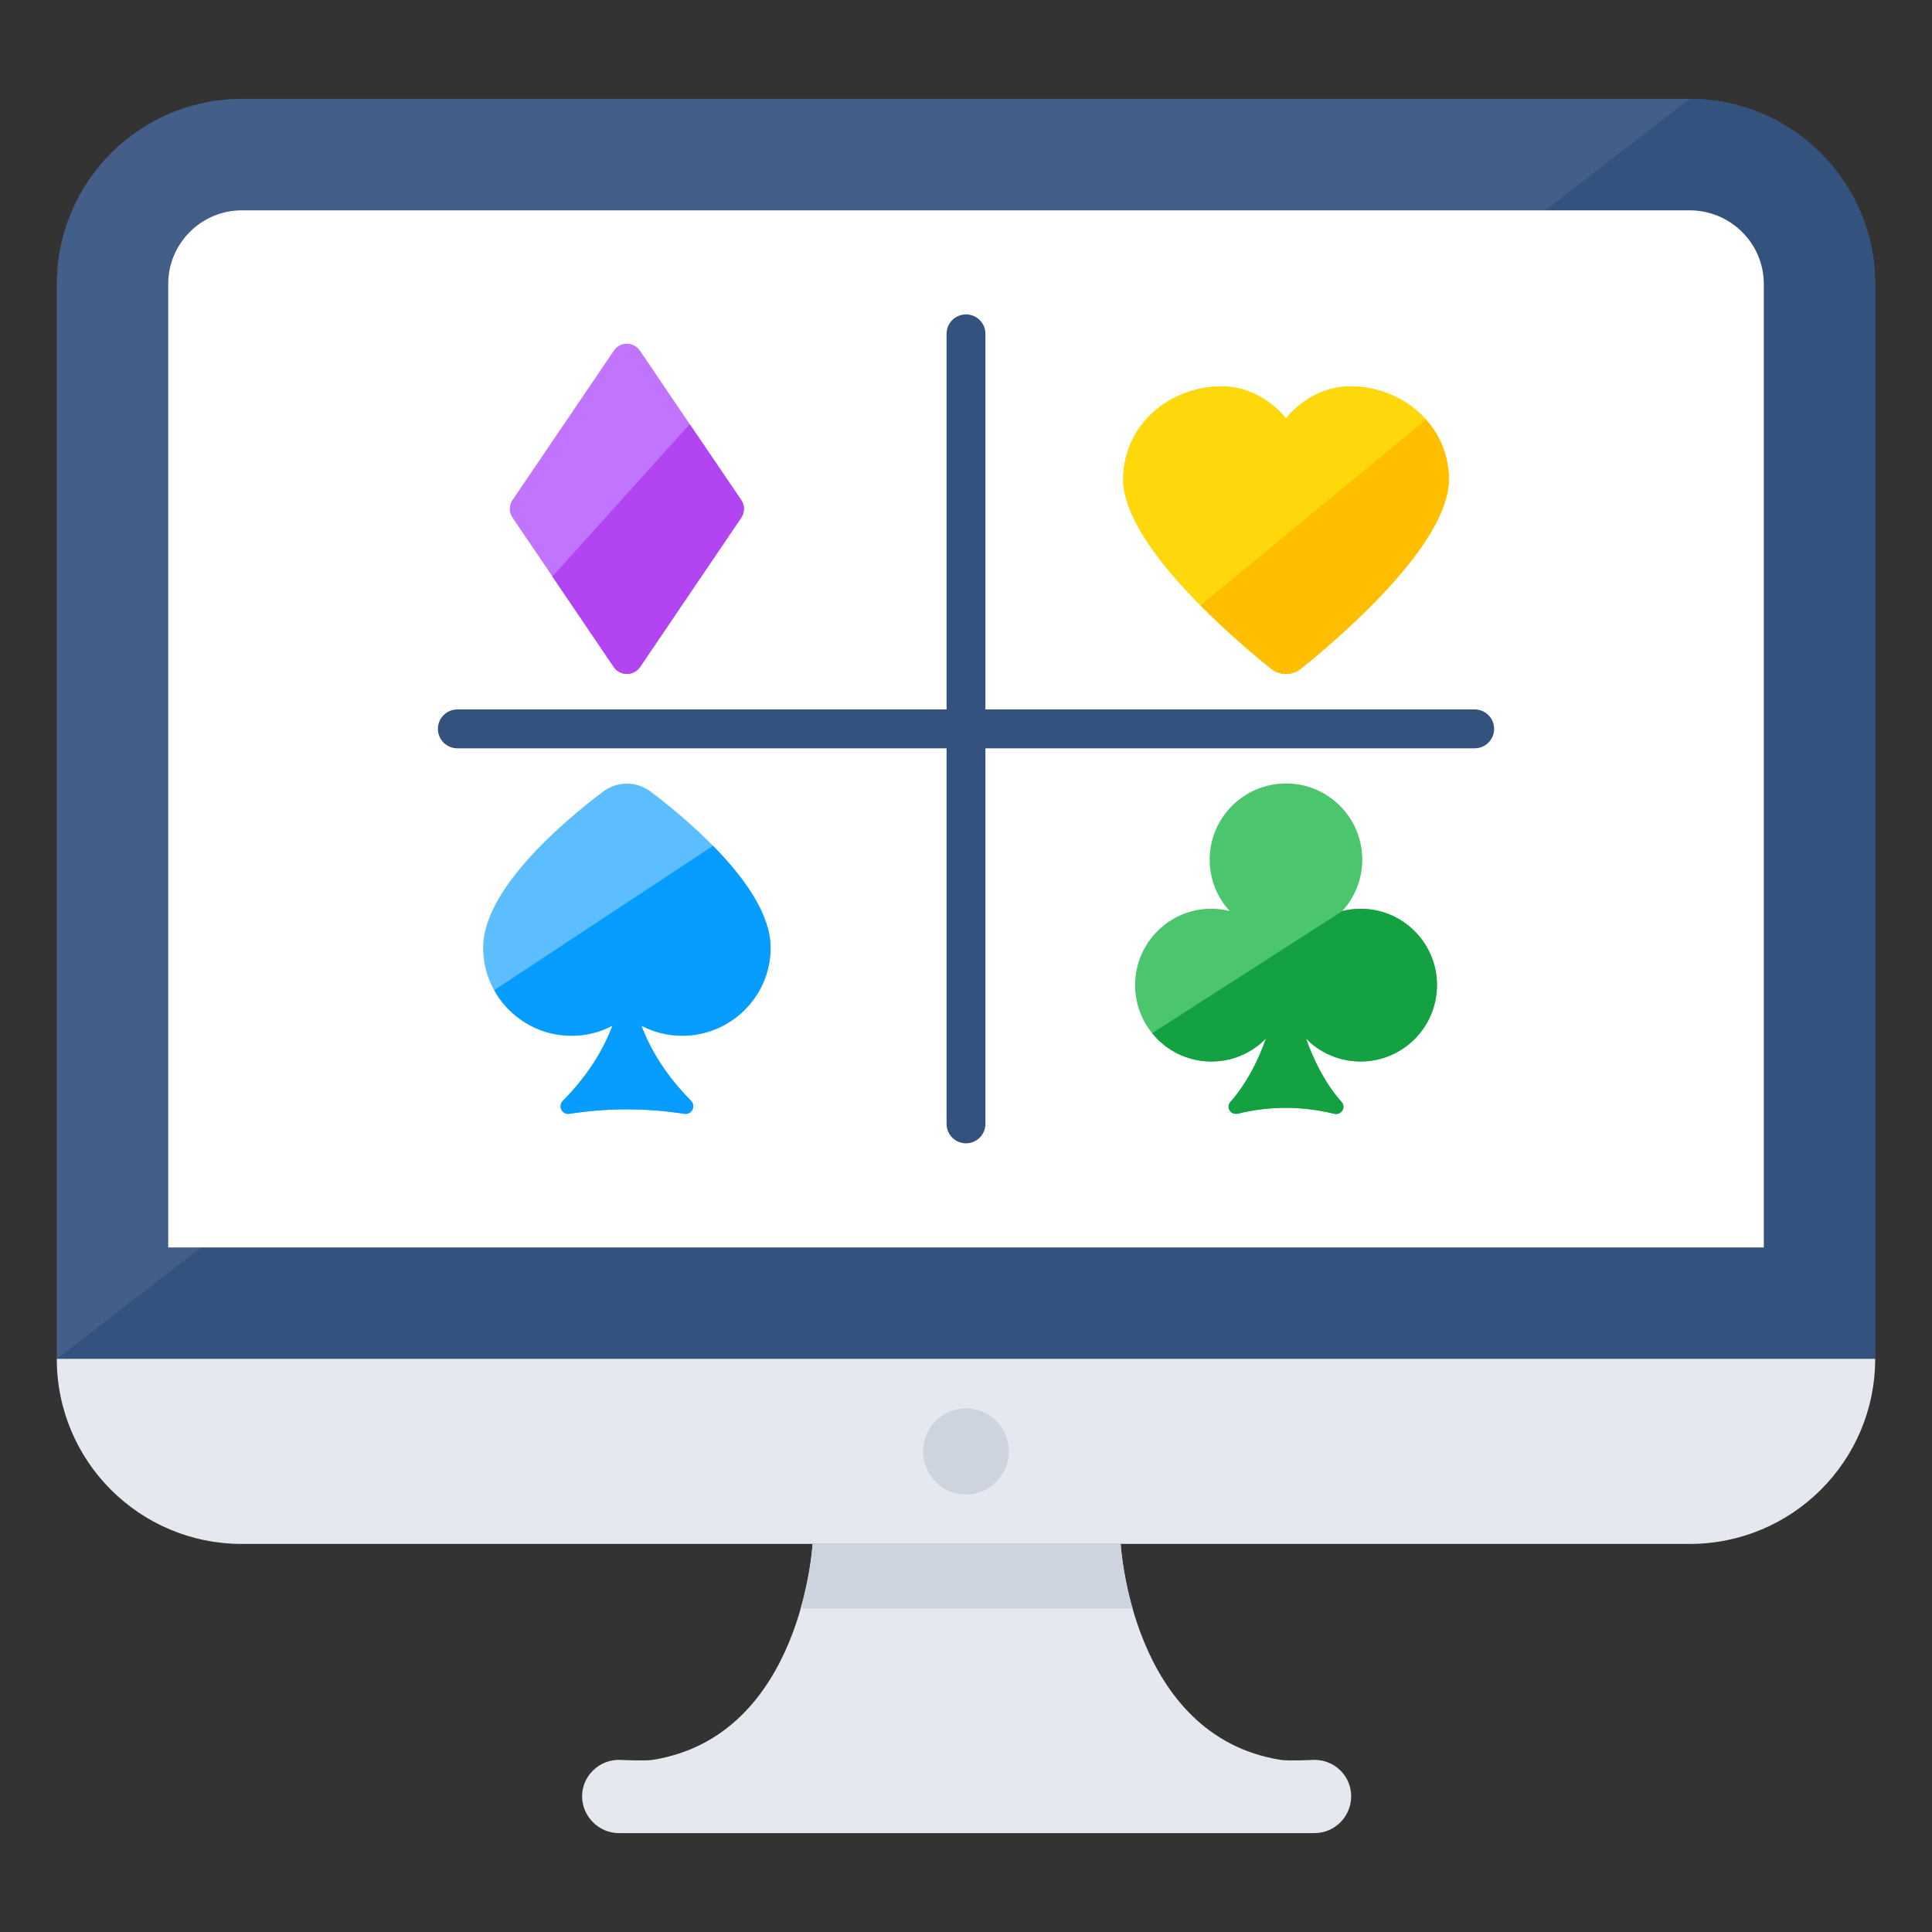 <svg id="Layer_1" enable-background="new 0 0 68 68" viewBox="0 0 68 68" xmlns="http://www.w3.org/2000/svg"><rect x="0" y="0" width="68" height="68" fill="#333333" stroke="none"/><g><g><g><g><g><g><path d="m66 10v37.83h-64v-37.83c0-3.59 2.91-6.52 6.51-6.52h50.96c3.6 0 6.53 2.93 6.53 6.52z" fill="#435e88"/></g></g><g><g><path d="m66 10v37.83h-64l57.47-44.35c3.6 0 6.53 2.93 6.53 6.52z" fill="#33527d"/></g></g><g><g><path d="m5.921 43.906v-33.91c0-1.43 1.163-2.593 2.593-2.593h50.956c1.439 0 2.61 1.163 2.61 2.593v33.91h-56.159z" fill="#fff"/></g></g><g><g><path d="m66 47.827c0 3.604-2.926 6.514-6.53 6.514h-50.956c-3.604 0-6.515-2.911-6.515-6.514z" fill="#e5e8ef"/></g></g><g><g><path d="m47.557 63.223c0 .708-.573 1.297-1.297 1.297h-24.475c-.709 0-1.297-.588-1.297-1.297 0-.709.588-1.282 1.297-1.282 0 0 .89.045 1.191 0 5.263-.845 5.625-7.6 5.625-7.6h10.843s.362 6.756 5.625 7.6c.302.045 1.191 0 1.191 0 .724-0 1.297.573 1.297 1.282z" fill="#e5e8ef"/></g></g><g><g><path d="m39.863 56.613c-.363-1.274-.42-2.272-.42-2.272h-10.843s-.056.998-.42 2.272z" fill="#cdd4df"/></g></g></g><g><g><path d="m35.508 51.078c0 .841-.667 1.522-1.508 1.522-.841 0-1.508-.681-1.508-1.522 0-.828.667-1.508 1.508-1.508.841 0 1.508.68 1.508 1.508z" fill="#cdd4df"/></g></g></g></g><g><g><g><g><path d="m26.09 18.221-3.565 5.26c-.223.319-.697.319-.921 0l-2.161-3.191-1.404-2.07c-.128-.187-.128-.433 0-.62l3.565-5.256c.223-.328.697-.328.921 0l1.75 2.585 1.814 2.671c.128.187.128.433-0.0.62z" fill="#c175ff"/></g></g><g><g><path d="m50.576 34.673c0 1.485-1.203 2.688-2.688 2.688-.754 0-1.439-.311-1.922-.812.311.875.719 1.635 1.255 2.239.167.196-.012.472-.259.414-1.134-.276-2.262-.282-3.396-.006-.248.058-.426-.219-.259-.414.535-.61.944-1.364 1.255-2.239-.483.506-1.168.817-1.928.817-1.479 0-2.682-1.203-2.682-2.688s1.203-2.688 2.682-2.688c.225 0 .437.029.645.08-.437-.472-.702-1.111-.702-1.807 0-1.479 1.203-2.682 2.688-2.682 1.479 0 2.682 1.203 2.682 2.682 0 .696-.265 1.335-.702 1.807.207-.052.42-.08.645-.08 1.485 0 2.688 1.203 2.688 2.688z" fill="#4cc66e"/></g></g><g><g><g><path d="m24.012 36.455c-.519 0-1.009-.129-1.435-.356.356.95.94 1.831 1.741 2.637.188.193.035.51-.232.465-1.351-.208-2.691-.208-4.042 0-.267.044-.42-.272-.228-.465.801-.806 1.38-1.687 1.741-2.637-.43.233-.92.356-1.44.356-.673 0-1.291-.213-1.801-.574-.792-.559-1.311-1.484-1.311-2.528 0-2.033 2.78-4.403 4.215-5.486.5-.381 1.182-.381 1.687 0 .633.48 1.529 1.207 2.325 2.043 1.019 1.064 1.89 2.305 1.89 3.443 0 1.712-1.395 3.102-3.112 3.102z" fill="#5cbeff"/></g></g></g><g><g><path d="m50.994 16.873c0 2.265-3.788 5.525-5.206 6.664-.305.246-.743.246-1.049 0-1.418-1.14-5.206-4.403-5.206-6.664 0-1.805 1.463-3.159 3.264-3.269 1.582-.1 2.466 1.126 2.466 1.126s.884-1.226 2.466-1.126c1.801.11 3.264 1.463 3.264 3.269z" fill="#ffd80c"/></g></g><g><g><path d="m50.992 16.872c0 2.266-3.788 5.525-5.206 6.664-.305.246-.743.246-1.048 0-.716-.574-2.029-1.687-3.159-2.94-1.112-1.231-2.047-2.603-2.047-3.724 0-1.805 1.463-3.159 3.264-3.268 1.582-.1 2.466 1.126 2.466 1.126s.884-1.226 2.466-1.126c.985.059 1.869.492 2.462 1.167.501.561.802 1.285.802 2.101z" fill="#ffd80c"/></g></g></g><g><g><g><g><path d="m34 40.241c-.378 0-.684-.306-.684-.684v-27.807c0-.378.306-.684.684-.684.378 0 .684.306.684.684v27.807c0 .378-.306.684-.684.684z" fill="#33527d"/></g></g></g><g><g><g><path d="m52.588 25.654c0 .378-.306.684-.684.684l-35.807-0c-.378 0-.684-.306-.684-.684s.306-.684.684-.684l35.807 0c.378 0.0.684.306.684.684z" fill="#33527d"/></g></g></g></g><g><g><path d="m50.577 34.672c0 1.486-1.203 2.689-2.689 2.689-.752 0-1.44-.31-1.924-.811.314.875.72 1.632 1.258 2.238.164.196-.014.469-.26.415-1.135-.278-2.261-.282-3.396-.004-.246.055-.429-.219-.26-.415.538-.611.944-1.363 1.254-2.238-.483.506-1.167.816-1.928.816-.839 0-1.591-.387-2.079-.998l6.692-4.298c.205-.05.419-.078.643-.078 1.486 0 2.689 1.203 2.689 2.685z" fill="#14a142"/></g></g><g><g><path d="m24.011 36.454c-.52 0-1.007-.128-1.436-.355.36.953.944 1.832 1.741 2.639.191.191.036.506-.233.465-1.349-.21-2.689-.21-4.039 0-.269.041-.419-.273-.228-.465.802-.807 1.381-1.687 1.741-2.639-.433.232-.921.355-1.44.355-.675 0-1.29-.21-1.801-.574-.383-.269-.697-.62-.921-1.03l7.699-5.078c.05.046.091.091.137.137 1.021 1.067 1.892 2.306 1.892 3.446 0 1.709-1.395 3.1-3.113 3.1z" fill="#079cff"/></g></g><g><g><path d="m26.09 18.221-3.565 5.26c-.223.319-.697.319-.921 0l-2.161-3.191 4.832-5.361 1.814 2.671c.128.187.128.433-0.0.62z" fill="#b244f1"/></g></g><g><g><path d="m50.992 16.872c0 2.266-3.788 5.525-5.206 6.664-.305.246-.743.246-1.048 0-.574-.461-1.541-1.276-2.484-2.229l7.936-6.537c.501.561.802 1.285.802 2.101z" fill="#ffbe00"/></g></g></g></g></svg>